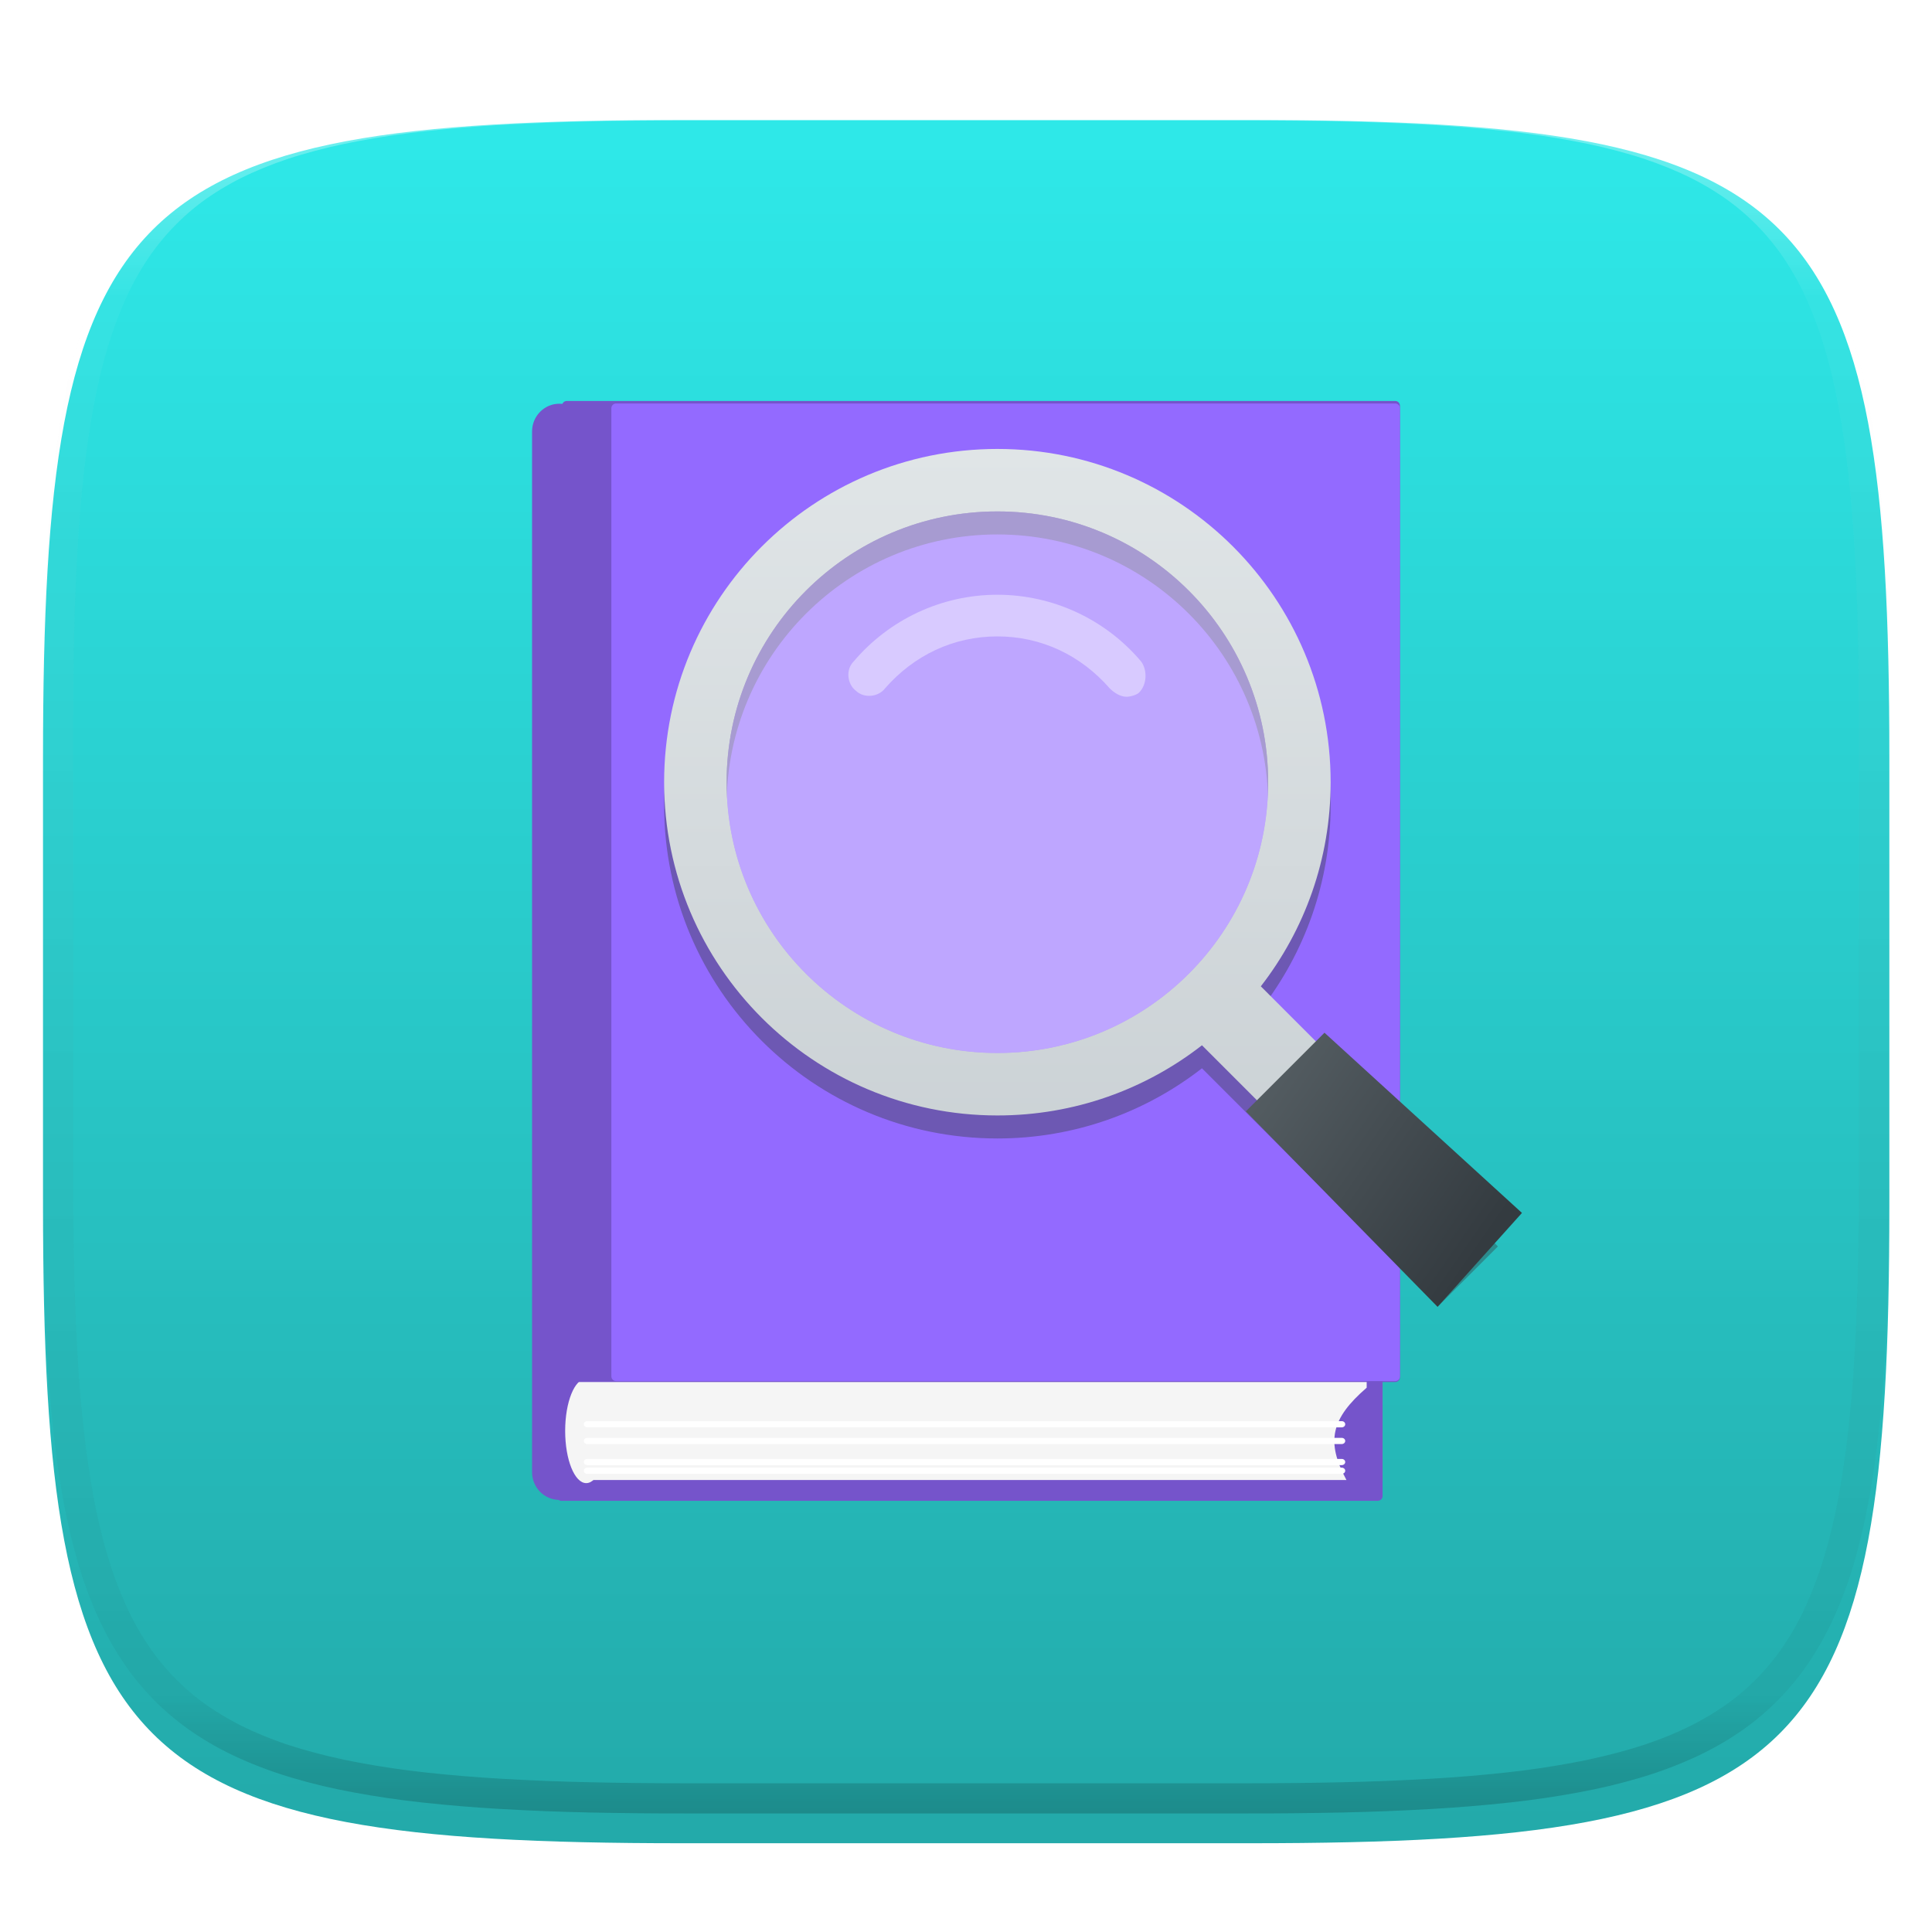 <svg xmlns="http://www.w3.org/2000/svg" style="isolation:isolate" width="256" height="256" viewBox="0 0 256 256">
 <defs>
  <filter id="H5ysCxFcnmhyauPlRDeL6Kx9o6o35RxV" width="400%" height="400%" x="-200%" y="-200%" color-interpolation-filters="sRGB" filterUnits="objectBoundingBox">
   <feGaussianBlur xmlns="http://www.w3.org/2000/svg" in="SourceGraphic" stdDeviation="4.294"/>
   <feOffset xmlns="http://www.w3.org/2000/svg" dx="0" dy="4" result="pf_100_offsetBlur"/>
   <feFlood xmlns="http://www.w3.org/2000/svg" flood-opacity=".4"/>
   <feComposite xmlns="http://www.w3.org/2000/svg" in2="pf_100_offsetBlur" operator="in" result="pf_100_dropShadow"/>
   <feBlend xmlns="http://www.w3.org/2000/svg" in="SourceGraphic" in2="pf_100_dropShadow" mode="normal"/>
  </filter>
 </defs>
 <g filter="url(#H5ysCxFcnmhyauPlRDeL6Kx9o6o35RxV)">
  <linearGradient id="_lgradient_0" x1="0" x2="0" y1="0" y2="1" gradientTransform="matrix(244.648,0,0,228.338,5.7,11.9)" gradientUnits="userSpaceOnUse">
   <stop offset="2.174%" style="stop-color:#2ee8e8"/>
   <stop offset="98.261%" style="stop-color:#23aaaa"/>
  </linearGradient>
  <path fill="url(#_lgradient_0)" d="M 165.709 11.9 C 239.765 11.9 250.348 22.457 250.348 96.444 L 250.348 155.695 C 250.348 229.681 239.765 240.238 165.709 240.238 L 90.339 240.238 C 16.284 240.238 5.7 229.681 5.7 155.695 L 5.7 96.444 C 5.7 22.457 16.284 11.9 90.339 11.9 L 165.709 11.9 Z"/>
 </g>
 <g>
  <path fill="#eab305" d="M 75.098 67.302 L 182.573 67.302 C 182.918 67.302 183.198 67.582 183.198 67.927 L 183.198 196.211 C 183.198 196.554 182.918 196.835 182.573 196.835 L 75.098 196.835 C 74.753 196.835 74.474 196.556 74.473 196.211 L 74.473 67.927 C 74.473 67.582 74.753 67.302 75.098 67.302 Z"/>
  <path fill="#7554cb" d="M 74.416 69.337 L 182.531 69.337 C 182.899 69.337 183.198 69.616 183.198 69.962 L 183.198 198.246 C 183.198 198.589 182.899 198.869 182.531 198.869 L 74.416 198.869 C 74.048 198.869 73.751 198.589 73.75 198.246 L 73.75 69.962 C 73.75 69.616 74.049 69.337 74.416 69.337 Z"/>
  <path fill="#7554cb" d="M 74.118 53.495 C 76.115 53.495 77.736 55.144 77.736 57.178 L 77.736 195.063 C 77.736 197.095 76.115 198.746 74.118 198.746 C 72.121 198.746 70.5 197.095 70.5 195.063 L 70.5 57.178 C 70.5 55.144 72.121 53.495 74.118 53.495 Z"/>
  <path fill="#7554cb" d="M 77.2 69.53 L 180.48 69.53 C 180.818 69.53 181.092 69.804 181.092 70.142 L 181.092 195.927 C 181.092 196.089 181.028 196.246 180.913 196.36 C 180.798 196.476 180.642 196.539 180.48 196.539 L 77.2 196.539 C 77.038 196.539 76.882 196.476 76.767 196.36 C 76.652 196.246 76.588 196.089 76.588 195.927 L 76.588 70.142 C 76.588 69.804 76.862 69.53 77.2 69.53 Z"/>
  <linearGradient id="_lgradient_1" x1="0" x2=".007" y1=".5" y2="-.5" gradientTransform="matrix(103.405,0,0,125.277,77.687,70.835)" gradientUnits="userSpaceOnUse">
   <stop offset="0%" style="stop-color:#f5f5f5"/>
  </linearGradient>
  <path fill="url(#_lgradient_1)" d="M 78.262 70.835 C 77.943 70.835 77.687 71.077 77.687 71.376 L 77.687 195.572 C 77.687 195.871 77.943 196.112 78.262 196.112 L 178.413 196.112 C 175.661 190.992 176.382 187.955 181.092 183.878 L 181.092 71.376 C 181.092 71.077 180.836 70.835 180.517 70.835 L 78.262 70.835 L 78.262 70.835 Z"/>
  <path fill="#f5f5f5" d="M 74.887 189.599 C 74.887 185.778 76.139 182.675 77.68 182.675 C 79.221 182.675 80.472 185.778 80.472 189.599 C 80.472 193.419 79.221 196.522 77.68 196.522 C 76.139 196.522 74.887 193.419 74.887 189.599 Z"/>
  <path fill="#7554cb" d="M 75.098 53.131 L 184.875 53.131 C 185.22 53.131 185.5 53.411 185.5 53.757 L 185.5 182.498 C 185.5 182.844 185.22 183.125 184.875 183.125 L 75.098 183.125 C 74.753 183.125 74.473 182.844 74.473 182.498 L 74.473 53.757 C 74.473 53.411 74.753 53.131 75.098 53.131 Z"/>
  <path fill="#936aff" d="M 81.633 53.464 L 184.875 53.464 C 185.22 53.464 185.5 53.744 185.5 54.088 L 185.5 182.375 C 185.5 182.72 185.22 183 184.875 183 L 81.633 183 C 81.288 182.999 81.009 182.72 81.009 182.375 L 81.009 54.088 C 81.009 53.744 81.289 53.464 81.633 53.464 Z"/>
  <path fill="#ffffff" d="M 77.813 188.311 L 177.791 188.311 C 178.043 188.311 178.248 188.496 178.248 188.72 C 178.248 188.946 178.043 189.13 177.791 189.13 L 77.813 189.13 C 77.561 189.13 77.356 188.946 77.356 188.72 C 77.356 188.496 77.561 188.311 77.813 188.311 Z M 77.813 190.526 L 177.791 190.526 C 178.043 190.526 178.248 190.709 178.248 190.934 C 178.248 191.16 178.043 191.343 177.791 191.343 L 77.813 191.343 C 77.561 191.343 77.356 191.16 77.356 190.934 C 77.356 190.709 77.561 190.526 77.813 190.526 Z M 77.813 193.317 L 177.791 193.317 C 178.043 193.317 178.248 193.502 178.248 193.727 C 178.248 193.951 178.043 194.134 177.791 194.134 L 77.813 194.134 C 77.561 194.134 77.356 193.951 77.356 193.727 C 77.356 193.502 77.561 193.317 77.813 193.317 Z M 77.813 194.474 L 177.791 194.474 C 178.043 194.474 178.248 194.656 178.248 194.882 C 178.248 195.108 178.043 195.289 177.791 195.289 L 77.813 195.289 C 77.561 195.289 77.356 195.108 77.356 194.882 C 77.356 194.656 77.561 194.474 77.813 194.474 Z"/>
 </g>
 <g opacity=".4">
  <linearGradient id="_lgradient_2" x1=".517" x2=".517" y1="0" y2="1" gradientTransform="matrix(244.65,0,0,228.34,5.68,11.95)" gradientUnits="userSpaceOnUse">
   <stop offset="0%" style="stop-color:#ffffff"/>
   <stop offset="12.5%" stop-opacity=".098" style="stop-color:#ffffff"/>
   <stop offset="92.5%" stop-opacity=".098" style="stop-color:#000000"/>
   <stop offset="100%" stop-opacity=".498" style="stop-color:#000000"/>
  </linearGradient>
  <path fill="url(#_lgradient_2)" fill-rule="evenodd" d="M 165.068 11.951 C 169.396 11.941 173.724 11.991 178.052 12.089 C 181.927 12.167 185.803 12.315 189.678 12.541 C 193.131 12.737 196.583 13.022 200.026 13.395 C 203.085 13.73 206.144 14.181 209.174 14.741 C 211.889 15.243 214.574 15.881 217.22 16.657 C 219.62 17.355 221.971 18.219 224.243 19.241 C 226.358 20.184 228.384 21.304 230.302 22.591 C 232.142 23.829 233.863 25.244 235.437 26.806 C 237.001 28.378 238.417 30.088 239.656 31.925 C 240.945 33.841 242.066 35.865 243.02 37.967 C 244.043 40.247 244.909 42.585 245.617 44.972 C 246.394 47.615 247.034 50.297 247.535 53.009 C 248.096 56.035 248.548 59.081 248.883 62.136 C 249.257 65.575 249.542 69.014 249.739 72.462 C 249.965 76.323 250.112 80.194 250.201 84.055 C 250.289 88.378 250.339 92.701 250.329 97.014 L 250.329 155.226 C 250.339 159.549 250.289 163.862 250.201 168.185 C 250.112 172.056 249.965 175.917 249.739 179.778 C 249.542 183.226 249.257 186.675 248.883 190.104 C 248.548 193.159 248.096 196.215 247.535 199.241 C 247.034 201.943 246.394 204.625 245.617 207.268 C 244.909 209.655 244.043 212.003 243.02 214.273 C 242.066 216.385 240.945 218.399 239.656 220.315 C 238.417 222.152 237.001 223.872 235.437 225.434 C 233.863 226.996 232.142 228.411 230.302 229.649 C 228.384 230.936 226.358 232.056 224.243 232.999 C 221.971 234.021 219.62 234.885 217.22 235.593 C 214.574 236.369 211.889 237.007 209.174 237.499 C 206.144 238.068 203.085 238.51 200.026 238.845 C 196.583 239.218 193.131 239.503 189.678 239.699 C 185.803 239.925 181.927 240.073 178.052 240.161 C 173.724 240.249 169.396 240.299 165.068 240.289 L 90.942 240.289 C 86.614 240.299 82.286 240.249 77.958 240.161 C 74.083 240.073 70.207 239.925 66.332 239.699 C 62.879 239.503 59.427 239.218 55.984 238.845 C 52.925 238.51 49.866 238.068 46.836 237.499 C 44.121 237.007 41.436 236.369 38.79 235.593 C 36.39 234.885 34.039 234.021 31.767 232.999 C 29.652 232.056 27.626 230.936 25.708 229.649 C 23.868 228.411 22.147 226.996 20.573 225.434 C 19.009 223.872 17.593 222.152 16.354 220.315 C 15.065 218.399 13.944 216.385 12.99 214.273 C 11.967 212.003 11.101 209.655 10.393 207.268 C 9.616 204.625 8.976 201.943 8.475 199.241 C 7.914 196.215 7.462 193.159 7.127 190.104 C 6.753 186.675 6.468 183.226 6.271 179.778 C 6.045 175.917 5.898 172.056 5.809 168.185 C 5.721 163.862 5.671 159.549 5.681 155.226 L 5.681 97.014 C 5.671 92.701 5.721 88.378 5.809 84.055 C 5.898 80.194 6.045 76.323 6.271 72.462 C 6.468 69.014 6.753 65.575 7.127 62.136 C 7.462 59.081 7.914 56.035 8.475 53.009 C 8.976 50.297 9.616 47.615 10.393 44.972 C 11.101 42.585 11.967 40.247 12.99 37.967 C 13.944 35.865 15.065 33.841 16.354 31.925 C 17.593 30.088 19.009 28.378 20.573 26.806 C 22.147 25.244 23.868 23.829 25.708 22.591 C 27.626 21.304 29.652 20.184 31.767 19.241 C 34.039 18.219 36.39 17.355 38.79 16.657 C 41.436 15.881 44.121 15.243 46.836 14.741 C 49.866 14.181 52.925 13.73 55.984 13.395 C 59.427 13.022 62.879 12.737 66.332 12.541 C 70.207 12.315 74.083 12.167 77.958 12.089 C 82.286 11.991 86.614 11.941 90.942 11.951 L 165.068 11.951 Z M 165.078 15.96 C 169.376 15.95 173.675 15.999 177.973 16.087 C 181.8 16.176 185.626 16.323 189.452 16.539 C 192.836 16.736 196.219 17.011 199.583 17.384 C 202.554 17.699 205.515 18.131 208.446 18.681 C 211.023 19.153 213.58 19.762 216.099 20.499 C 218.322 21.147 220.495 21.953 222.6 22.896 C 224.509 23.751 226.338 24.763 228.069 25.922 C 229.692 27.013 231.207 28.26 232.594 29.646 C 233.981 31.031 235.23 32.544 236.332 34.165 C 237.492 35.894 238.506 37.712 239.361 39.608 C 240.306 41.72 241.112 43.892 241.761 46.102 C 242.509 48.617 243.109 51.162 243.591 53.736 C 244.132 56.664 244.565 59.611 244.889 62.578 C 245.263 65.938 245.539 69.308 245.735 72.688 C 245.952 76.51 246.109 80.322 246.188 84.144 C 246.276 88.437 246.325 92.721 246.325 97.014 C 246.325 97.014 246.325 97.014 246.325 97.014 L 246.325 155.226 C 246.325 155.226 246.325 155.226 246.325 155.226 C 246.325 159.519 246.276 163.803 246.188 168.096 C 246.109 171.918 245.952 175.74 245.735 179.552 C 245.539 182.932 245.263 186.302 244.889 189.672 C 244.565 192.629 244.132 195.576 243.591 198.504 C 243.109 201.078 242.509 203.623 241.761 206.138 C 241.112 208.358 240.306 210.52 239.361 212.632 C 238.506 214.528 237.492 216.356 236.332 218.075 C 235.23 219.706 233.981 221.219 232.594 222.604 C 231.207 223.98 229.692 225.227 228.069 226.318 C 226.338 227.477 224.509 228.489 222.6 229.344 C 220.495 230.297 218.322 231.093 216.099 231.741 C 213.58 232.478 211.023 233.087 208.446 233.559 C 205.515 234.109 202.554 234.541 199.583 234.865 C 196.219 235.229 192.836 235.514 189.452 235.701 C 185.626 235.917 181.8 236.074 177.973 236.153 C 173.675 236.251 169.376 236.29 165.078 236.29 C 165.078 236.29 165.078 236.29 165.068 236.29 L 90.942 236.29 C 90.932 236.29 90.932 236.29 90.932 236.29 C 86.634 236.29 82.335 236.251 78.037 236.153 C 74.21 236.074 70.384 235.917 66.558 235.701 C 63.174 235.514 59.791 235.229 56.427 234.865 C 53.456 234.541 50.495 234.109 47.564 233.559 C 44.987 233.087 42.43 232.478 39.911 231.741 C 37.688 231.093 35.515 230.297 33.41 229.344 C 31.501 228.489 29.672 227.477 27.941 226.318 C 26.318 225.227 24.803 223.98 23.416 222.604 C 22.029 221.219 20.78 219.706 19.678 218.075 C 18.518 216.356 17.504 214.528 16.649 212.632 C 15.704 210.52 14.898 208.358 14.249 206.138 C 13.501 203.623 12.901 201.078 12.419 198.504 C 11.878 195.576 11.445 192.629 11.121 189.672 C 10.747 186.302 10.472 182.932 10.275 179.552 C 10.058 175.74 9.901 171.918 9.822 168.096 C 9.734 163.803 9.685 159.519 9.685 155.226 C 9.685 155.226 9.685 155.226 9.685 155.226 L 9.685 97.014 C 9.685 97.014 9.685 97.014 9.685 97.014 C 9.685 92.721 9.734 88.437 9.822 84.144 C 9.901 80.322 10.058 76.51 10.275 72.688 C 10.472 69.308 10.747 65.938 11.121 62.578 C 11.445 59.611 11.878 56.664 12.419 53.736 C 12.901 51.162 13.501 48.617 14.249 46.102 C 14.898 43.892 15.704 41.72 16.649 39.608 C 17.504 37.712 18.518 35.894 19.678 34.165 C 20.78 32.544 22.029 31.031 23.416 29.646 C 24.803 28.26 26.318 27.013 27.941 25.922 C 29.672 24.763 31.501 23.751 33.41 22.896 C 35.515 21.953 37.688 21.147 39.911 20.499 C 42.43 19.762 44.987 19.153 47.564 18.681 C 50.495 18.131 53.456 17.699 56.427 17.384 C 59.791 17.011 63.174 16.736 66.558 16.539 C 70.384 16.323 74.21 16.176 78.037 16.087 C 82.335 15.999 86.634 15.95 90.932 15.96 C 90.932 15.96 90.932 15.96 90.942 15.96 L 165.068 15.96 C 165.078 15.96 165.078 15.96 165.078 15.96 Z"/>
 </g>
 <g>
  <g opacity=".4">
   <path fill="#343b40" fill-rule="evenodd" d="M 167.066 133.742 L 198.479 165.16 L 190.674 172.965 L 159.268 141.554 C 151.785 147.381 142.377 150.853 132.158 150.853 C 107.772 150.853 88 131.081 88 106.694 C 88 82.308 107.772 62.536 132.158 62.536 C 156.545 62.536 176.317 82.308 176.317 106.694 C 176.317 116.885 172.864 126.269 167.066 133.742 Z M 168.037 106.694 C 168.037 126.51 151.975 142.573 132.158 142.573 C 112.342 142.573 96.28 126.51 96.28 106.694 C 96.28 86.878 112.342 70.816 132.158 70.816 C 151.975 70.816 168.037 86.878 168.037 106.694 Z"/>
  </g>
  <linearGradient id="_lgradient_3" x1="0" x2="0" y1="0" y2="1" gradientTransform="matrix(110.479,0,0,110.429,88,59.488)" gradientUnits="userSpaceOnUse">
   <stop offset="0%" style="stop-color:#e0e5e7"/>
   <stop offset="100%" style="stop-color:#c7ced2"/>
  </linearGradient>
  <path fill="url(#_lgradient_3)" fill-rule="evenodd" d="M 167.066 130.693 L 198.479 162.112 L 190.674 169.917 L 159.268 138.505 C 151.785 144.333 142.377 147.804 132.158 147.804 C 107.772 147.804 88 128.032 88 103.646 C 88 79.26 107.772 59.488 132.158 59.488 C 156.545 59.488 176.317 79.26 176.317 103.646 C 176.317 113.836 172.864 123.221 167.066 130.693 Z M 168.037 103.646 C 168.037 123.462 151.975 139.525 132.158 139.525 C 112.342 139.525 96.28 123.462 96.28 103.646 C 96.28 83.83 112.342 67.767 132.158 67.767 C 151.975 67.767 168.037 83.83 168.037 103.646 Z"/>
  <linearGradient id="_lgradient_4" x1=".851" x2=".002" y1=".781" y2=".197" gradientTransform="matrix(36.581,0,0,36.327,165.086,136.84)" gradientUnits="userSpaceOnUse">
   <stop offset="0%" style="stop-color:#343b40"/>
   <stop offset="100%" style="stop-color:#555e63"/>
  </linearGradient>
  <path fill="url(#_lgradient_4)" d="M 165.086 147.255 L 175.501 136.84 L 201.667 160.719 L 190.489 173.167 L 165.086 147.255 Z"/>
  <path fill="#ffffff" fill-opacity=".4" d="M 168.037 103.646 C 168.037 123.462 151.975 139.525 132.158 139.525 C 112.342 139.525 96.28 123.462 96.28 103.646 C 96.28 83.83 112.342 67.767 132.158 67.767 C 151.975 67.767 168.037 83.83 168.037 103.646 Z"/>
  <g opacity=".4">
   <path fill="#ffffff" d="M 151.196 87.639 C 146.457 82.039 139.494 78.808 132.158 78.807 C 124.707 78.807 117.807 82.119 113.121 87.639 C 112.008 88.748 112.29 90.674 113.388 91.508 C 114.501 92.606 116.43 92.325 117.26 91.226 C 121.119 86.805 126.357 84.327 132.158 84.327 C 137.96 84.327 143.198 86.805 147.056 91.226 C 147.619 91.778 148.436 92.325 149.267 92.325 C 149.819 92.325 150.647 92.057 150.929 91.776 C 152.027 90.677 152.027 88.748 151.196 87.636 L 151.196 87.639 Z"/>
  </g>
 </g>
</svg>
